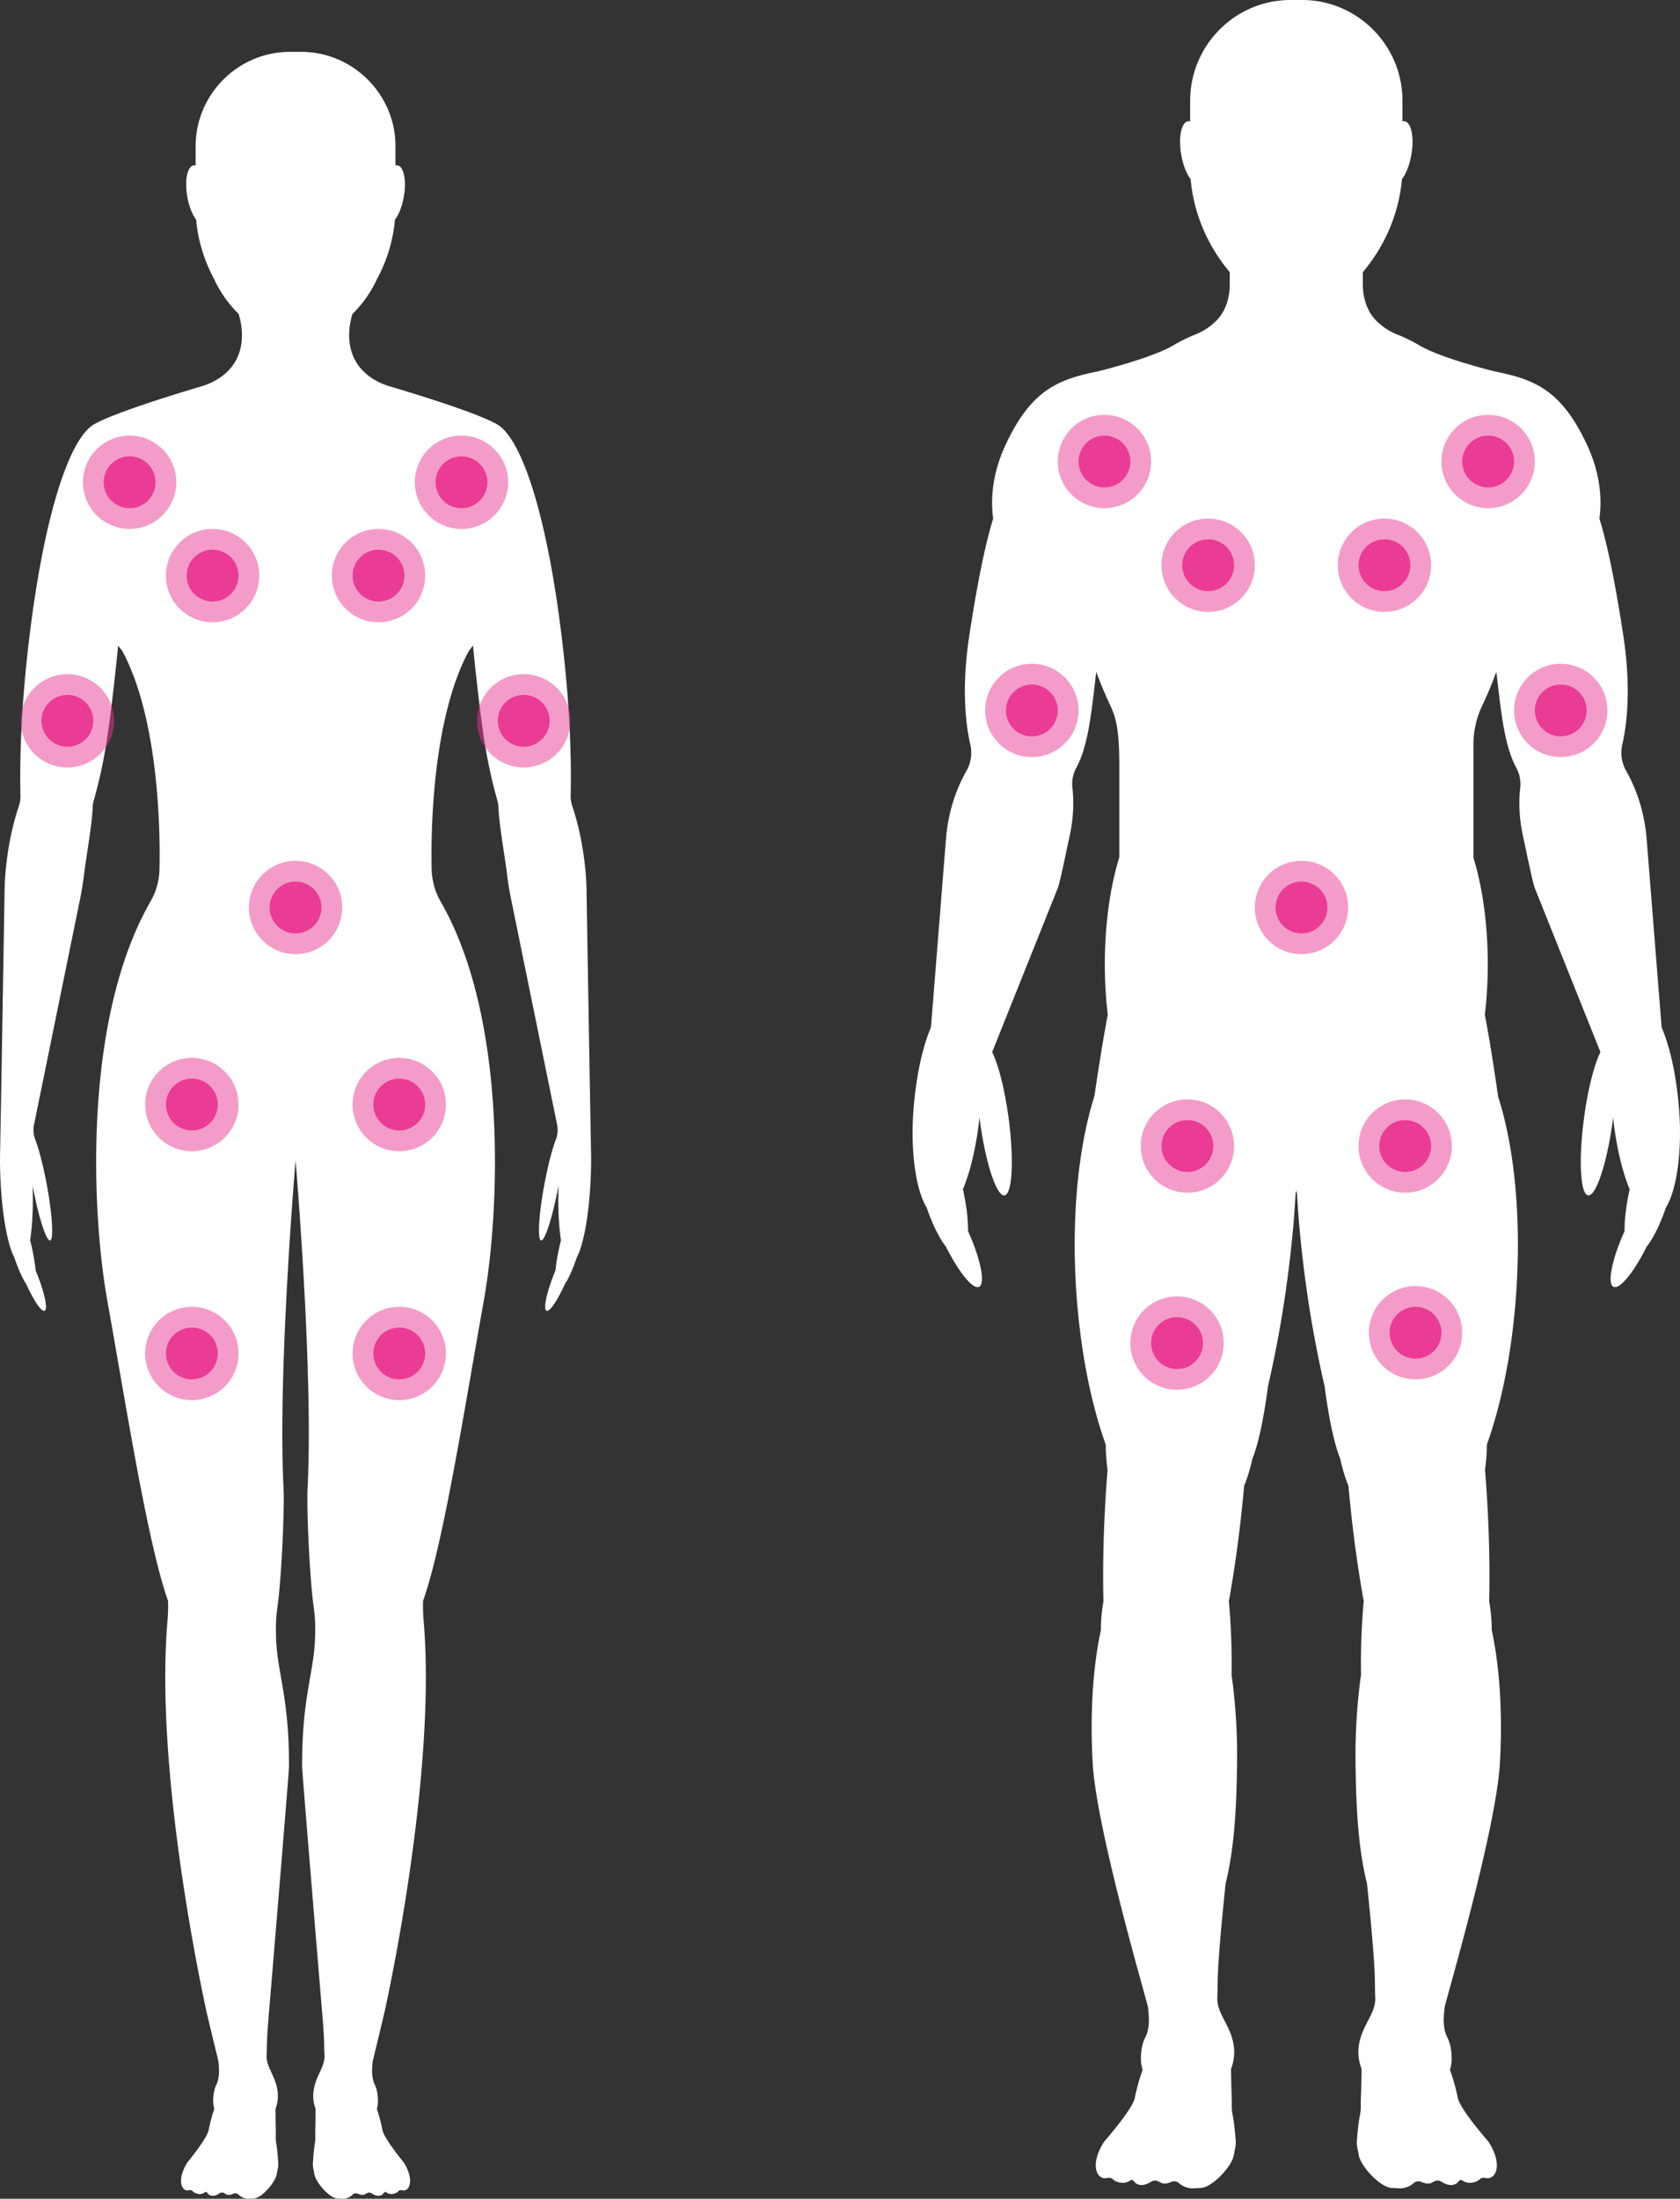 <svg xmlns="http://www.w3.org/2000/svg" width="162" height="212" viewBox="0 0 162 212">
    <rect x="0" y="0" width="162" height="212" fill="#333333" stroke="none"/>
    <g fill="none" fill-rule="evenodd">
        <path fill="#FFF" d="M160.228 99.042l-1.472-18.472a16.521 16.521 0 0 0-.332-2.029 15.52 15.52 0 0 0-1.608-4.203 3.519 3.519 0 0 1-.385-2.527c.658-2.871.709-6.526.114-10.453-.812-5.334-1.57-8.945-2.317-11.36.302-2.129-.037-4.592-1.144-6.996-2.46-5.351-5.041-6.41-8.941-7.19 0 0-5.18-1.263-7.282-2.514a15.432 15.432 0 0 0-2.166-1.063 5.804 5.804 0 0 1-2.062-1.398c-.856-.909-1.216-2.182-1.216-3.43v-1.169c2.121-2.509 3.486-5.652 3.768-8.956.388-.5.733-1.35.908-2.355.293-1.673.004-3.122-.643-3.234a.498.498 0 0 0-.212.016V9.705c0-5.339-4.353-9.705-9.67-9.705h-1.133c-5.32 0-9.67 4.366-9.67 9.705v2.004a.503.503 0 0 0-.213-.016c-.65.112-.936 1.561-.645 3.234.175 1.005.52 1.855.908 2.355.282 3.304 1.649 6.447 3.768 8.956v1.168c0 1.25-.36 2.522-1.214 3.431a5.813 5.813 0 0 1-2.064 1.398 15.55 15.55 0 0 0-2.166 1.063c-2.1 1.251-7.282 2.513-7.282 2.513-3.9.782-6.48 1.84-8.941 7.191-1.107 2.404-1.444 4.867-1.144 6.996-.746 2.415-1.505 6.026-2.315 11.36-.597 3.927-.544 7.582.114 10.453a3.53 3.53 0 0 1-.385 2.527 15.452 15.452 0 0 0-1.61 4.203 16.521 16.521 0 0 0-.332 2.029l-1.472 18.472c-.696 1.661-1.293 3.96-1.614 7.136-.464 4.564.144 8.543 1.196 10.251.562 1.631 1.225 2.968 1.86 3.771 1.207 2.415 2.572 4.13 3.182 3.881.656-.268.18-2.667-1.052-5.382.017-1.098-.149-2.505-.49-4.03.722-1.724 1.299-4.156 1.599-6.928.015.107.024.213.037.325.542 4.052 1.601 7.272 2.362 7.193.764-.079.945-3.426.403-7.479-.372-2.779-.987-5.138-1.582-6.34l6.346-15.857c.227-.628.923-4.085 1.08-4.772.4-1.747.48-3.4.309-4.869a3.28 3.28 0 0 1 .382-1.92c1.212-2.242 1.49-5.725 1.919-9.235.446 1.187.907 2.29 1.373 3.27.56 1.181.84 2.461.851 5.51v9.097c-.872 2.803-1.395 6.392-1.395 10.308 0 1.7.098 3.337.282 4.875-.44 2.3-.855 4.896-1.286 7.833-1.472 4.623-2.199 11.078-1.79 18.206.342 5.903 1.398 11.267 2.883 15.412.007.257 0 .5.016.762.033.572.087 1.128.157 1.666-.365 4.533-.485 8.826-.398 12.694a15.18 15.18 0 0 0-.245 2.748c-.75 3.47-1.072 7.958-.79 12.848.377 6.518 5.274 23.04 5.329 23.519.116.983.195 2.04-.27 2.937-.33.632-.443 1.554-.4 2.305.018.294.092.542.151.803-.282.773-.54 1.682-.75 2.694-.129.63-.995 1.826-1.87 2.917-.383.48-.761.926-1.087 1.31-1.203 1.857-.919 3.293-.083 3.506.31.081.632-.176.925.112.07.068.147.13.238.171.41.191.932.299 1.431-.05a.257.257 0 0 1 .16-.046c.083.002.16.046.199.114a.718.718 0 0 0 .345.287c.379.174.853.062 1.317-.232a.74.74 0 0 1 .429-.117c.173.007.499.207.52.215.291.136.64.075.996-.085.09-.038.19-.06.29-.055a.67.67 0 0 1 .434.162c.382.336.888.545 1.459.514l.704-.042c1.059-.061 2.97-2.07 3.148-3.176.026-.162.052-.327.09-.487.052-.226.109-.56.087-.86-.088-1.149-.182-1.915-.282-2.415a4.676 4.676 0 0 1-.097-1.063 9 9 0 0 0-.004-.593c-.046-1.12-.057-2.048-.07-2.864.18-.496.304-1.023.306-1.576.011-2.417-1.726-3.592-1.625-5.356.087-1.5-.164-1.75.798-10.97.832-3.288 1.066-7.349 1.103-11.816a56.19 56.19 0 0 0-.53-8.306 68.744 68.744 0 0 0-.258-7.103c.615-3.403 1.118-7.15 1.47-11.101.3-.749.575-1.576.79-2.597.665-1.668 1.142-4.228 1.516-7.04a108.542 108.542 0 0 0 1.756-9.5c.446-3.185.746-6.234.901-9.022.024-.11.044-.217.068-.327.022.11.044.217.068.327.155 2.788.453 5.837.901 9.022a109.394 109.394 0 0 0 1.754 9.5c.377 2.812.853 5.372 1.518 7.04.213 1.02.488 1.848.788 2.597.352 3.951.855 7.698 1.47 11.1-.062.7-.114 1.425-.158 2.172a64.727 64.727 0 0 0-.1 4.932 56.19 56.19 0 0 0-.53 8.306c.037 4.467.271 8.528 1.103 11.817.962 9.22.713 9.47.798 10.969.1 1.764-1.636 2.939-1.625 5.356.004.553.127 1.08.308 1.576-.013.816-.026 1.745-.072 2.864a7.676 7.676 0 0 0-.002.593c.009.358-.026.714-.096 1.063-.103.5-.197 1.266-.285 2.414-.022.3.035.635.088.86.04.16.065.326.09.488.179 1.106 2.088 3.115 3.147 3.176l.704.042c.571.03 1.077-.178 1.46-.514a.659.659 0 0 1 .404-.162c.129-.004.23.017.32.055.356.16.704.221.995.085.021-.008.347-.208.52-.215a.735.735 0 0 1 .429.117c.464.294.938.406 1.319.232a.713.713 0 0 0 .343-.287.241.241 0 0 1 .202-.114.255.255 0 0 1 .157.046c.499.349 1.021.241 1.433.05a.807.807 0 0 0 .236-.171c.295-.288.617-.03.925-.112.836-.213 1.12-1.649-.083-3.506a59.47 59.47 0 0 1-1.087-1.31c-.875-1.091-1.741-2.287-1.87-2.917a19.447 19.447 0 0 0-.75-2.694c.059-.261.133-.51.15-.803.044-.75-.07-1.673-.398-2.305-.466-.898-.387-1.954-.27-2.937.056-.479 4.953-17.001 5.327-23.519.283-4.89-.037-9.377-.787-12.848a15.174 15.174 0 0 0-.247-2.748c.087-3.868-.033-8.161-.398-12.694.07-.538.124-1.094.157-1.666.016-.262.011-.505.016-.762 1.485-4.145 2.543-9.51 2.882-15.412.412-7.128-.317-13.583-1.793-18.143-.427-3-.842-5.593-1.28-7.893a41.81 41.81 0 0 0 .282-4.878c0-3.898-.52-7.474-1.384-10.273V71.826c0-1.308.28-2.588.838-3.769.468-.98.93-2.083 1.373-3.27.429 3.51.707 6.993 1.919 9.235a3.28 3.28 0 0 1 .385 1.92c-.173 1.469-.092 3.122.308 4.87.155.686.853 4.143 1.078 4.771l6.346 15.858c-.595 1.2-1.208 3.56-1.58 6.34-.542 4.052-.363 7.4.4 7.478.764.08 1.823-3.141 2.363-7.193.015-.112.024-.218.037-.325.302 2.772.877 5.204 1.6 6.928-.34 1.525-.508 2.932-.49 4.03-1.232 2.715-1.709 5.114-1.053 5.382.613.248 1.978-1.466 3.183-3.88.634-.804 1.297-2.14 1.859-3.772 1.052-1.708 1.66-5.687 1.196-10.251-.321-3.176-.918-5.475-1.614-7.136zM57 111.527c-.002-.191-.007-.376-.011-.561l-.073-4.206c-.009 0-.366-21.385-.366-21.385-.03-.72-.09-1.46-.18-2.215-.237-2.004-.651-3.85-1.176-5.404a3.059 3.059 0 0 1-.166-1.064c.09-3.876-.119-8.575-.672-13.62-1.399-12.775-3.948-20.748-6.432-22.164-2.058-1.172-8.546-3.125-10.315-3.65a6.47 6.47 0 0 1-1.403-.585c-3.377-1.933-2.514-5.477-2.214-6.41.98-.95 1.793-2.123 2.38-3.392a14.728 14.728 0 0 0 1.713-5.692c.364-.47.69-1.262.854-2.202.276-1.568.004-2.925-.604-3.03a.476.476 0 0 0-.201.015v-1.876c0-4.997-4.096-9.086-9.1-9.086h-1.068c-5.004 0-9.1 4.09-9.1 9.086v1.876a.468.468 0 0 0-.198-.015c-.611.105-.88 1.462-.607 3.03.166.94.492 1.733.856 2.202.17 2 .772 3.935 1.711 5.69a11.399 11.399 0 0 0 2.38 3.394c.3.936 1.163 4.477-2.212 6.41a6.47 6.47 0 0 1-1.403.586c-1.77.524-8.255 2.477-10.315 3.649-2.486 1.416-5.033 9.39-6.434 22.164-.553 5.045-.76 9.744-.672 13.62a3.11 3.11 0 0 1-.163 1.064C1.284 79.31.867 81.156.63 83.16c-.09.755-.148 1.495-.179 2.215l-.36 21.385c-.006 0-.079 4.206-.079 4.206-.004.185-.009.37-.009.561L0 111.7c0 .672.015 1.379.049 2.105.16 3.411.705 6.285 1.33 7.435.388 1.142.8 2.06 1.16 2.59.752 1.653 1.528 2.776 1.8 2.53.286-.267-.115-1.985-.903-3.86-.073-.811-.256-1.83-.531-2.92.214-1.349.306-3.198.242-5.277l.042.238c.558 2.933 1.3 5.197 1.654 5.06.355-.139.192-2.627-.366-5.558-.337-1.775-.743-3.299-1.087-4.195a2.48 2.48 0 0 1-.113-1.387L7.77 86.443c.137-.703.252-1.434.344-2.191.168-1.427.788-4.909.825-6.437.004-.198.035-.394.09-.588 1.094-3.867 1.496-6.928 2.144-12.854.08-.718.15-1.422.214-2.125.148.207.34.392.455.608 3.619 6.829 3.599 18.157 3.54 20.85a6.728 6.728 0 0 1-.307 1.94 6.67 6.67 0 0 1-.556 1.266c-6.588 11.46-5.66 30.173-4.177 38.458 1.881 10.52 3.912 23.503 5.862 28.984a15.74 15.74 0 0 1-.05 1.88c-1.317 15.25 3.795 37.881 3.795 37.881.611 2.61 1.105 4.545 1.118 4.684.073.742.117 1.542-.211 2.213-.234.476-.32 1.172-.296 1.733.011.225.06.412.1.61a15.122 15.122 0 0 0-.541 2.026c-.095.474-.704 1.368-1.319 2.185-.271.359-.534.693-.765.98-.845 1.392-.66 2.475-.084 2.645.22.063.452-.14.655.107a.47.47 0 0 0 .15.113c.282.145.644.23.99-.029a.185.185 0 0 1 .113-.03.16.16 0 0 1 .136.085.524.524 0 0 0 .236.218c.263.137.592.055.916-.165a.5.5 0 0 1 .297-.086c.122.007.347.16.362.167.199.104.441.06.688-.055a.401.401 0 0 1 .203-.041.44.44 0 0 1 .294.12c.264.26.613.421 1.012.404l.487-.027c.741-.04 2.098-1.568 2.208-2.396.016-.103.033-.207.057-.31.04-.172.09-.438.075-.68-.053-.875-.112-1.454-.178-1.833a3.95 3.95 0 0 1-.058-.821 6.64 6.64 0 0 0 .003-.42c-.022-.844-.025-1.542-.027-2.159.128-.374.219-.768.225-1.187.027-1.82-1.169-2.722-1.085-4.05.05-.82-.024-1.149.216-3.937 0 0 1.941-23.239 1.941-23.822.033-6.93-1.23-9.225-1.255-12.836a14.46 14.46 0 0 1 .139-2.546c.4-2.823.69-9.526.593-11.442-.58-11.284 1.138-31.42 1.158-31.64.016.22 1.736 20.356 1.156 31.64-.1 1.916.192 8.619.595 11.442.12.843.164 1.696.135 2.546-.022 3.611-1.288 5.906-1.255 12.836.004.583 1.943 23.822 1.943 23.822.238 2.788.163 3.116.214 3.938.084 1.327-1.112 2.228-1.083 4.05.004.418.095.812.225 1.186-.002.617-.004 1.315-.029 2.158a6.64 6.64 0 0 0 .003.42c.01.276-.01.55-.058.822-.066.379-.123.958-.178 1.832-.011.243.037.51.077.68.024.104.04.208.055.311.11.828 1.467 2.357 2.21 2.396l.487.027c.397.017.75-.143 1.013-.403a.423.423 0 0 1 .273-.121.426.426 0 0 1 .22.041c.25.115.493.159.693.055.016-.006.238-.16.358-.167a.502.502 0 0 1 .3.086c.321.22.65.302.915.165a.498.498 0 0 0 .234-.218.165.165 0 0 1 .14-.086.172.172 0 0 1 .109.031c.348.26.71.174.994.029a.478.478 0 0 0 .146-.113c.205-.246.437-.044.655-.107.58-.17.765-1.253-.084-2.645-.23-.287-.494-.621-.765-.98-.613-.817-1.224-1.711-1.319-2.185a15.122 15.122 0 0 0-.54-2.026c.04-.198.09-.385.099-.61.024-.561-.062-1.257-.296-1.733-.328-.671-.282-1.47-.21-2.213.016-.139.506-2.074 1.12-4.684 0 0 5.11-22.63 3.793-37.88a16.216 16.216 0 0 1-.051-1.881c1.952-5.481 3.98-18.465 5.864-28.984 1.48-8.285 2.411-26.998-4.177-38.458a6.401 6.401 0 0 1-.556-1.266 6.804 6.804 0 0 1-.306-1.94c-.06-2.693-.08-14.021 3.537-20.85.115-.216.307-.4.455-.608.068.703.137 1.407.214 2.125.648 5.926 1.054 8.987 2.146 12.854.053.194.084.39.09.588.035 1.528.657 5.01.827 6.437.088.757.205 1.488.342 2.191l4.153 20.352.338 1.665c.094.464.06.947-.113 1.387-.344.896-.748 2.42-1.087 4.195-.558 2.931-.721 5.42-.366 5.558.355.137 1.096-2.127 1.654-5.06.017-.08.028-.159.044-.238-.066 2.079.026 3.928.24 5.276-.273 1.09-.458 2.11-.531 2.92-.788 1.876-1.189 3.594-.898 3.86.27.247 1.043-.876 1.795-2.53.36-.528.775-1.447 1.16-2.59.63-1.149 1.17-4.023 1.33-7.434.038-.726.049-1.433.049-2.105v-.172"/>
        <g fill="#EA3B95" transform="translate(24 83)">
            <circle cx="4.5" cy="4.5" r="4.5" opacity=".5"/>
            <circle cx="4.5" cy="4.5" r="2.5"/>
        </g>
        <g fill="#EA3B95" transform="translate(121 83)">
            <circle cx="4.5" cy="4.5" r="4.5" opacity=".5"/>
            <circle cx="4.5" cy="4.5" r="2.5"/>
        </g>
        <g fill="#EA3B95" transform="translate(14 126)">
            <circle cx="4.5" cy="4.5" r="4.5" opacity=".5"/>
            <circle cx="4.5" cy="4.5" r="2.5"/>
        </g>
        <g fill="#EA3B95" transform="translate(109 125)">
            <circle cx="4.5" cy="4.5" r="4.5" opacity=".5"/>
            <circle cx="4.5" cy="4.5" r="2.5"/>
        </g>
        <g fill="#EA3B95">
            <g transform="translate(14 102)">
                <circle cx="4.5" cy="4.5" r="4.5" opacity=".5"/>
                <circle cx="4.5" cy="4.5" r="2.5"/>
            </g>
            <g transform="translate(16 51)">
                <circle cx="4.5" cy="4.5" r="4.5" opacity=".5"/>
                <circle cx="4.5" cy="4.5" r="2.5"/>
            </g>
            <g transform="translate(8 42)">
                <circle cx="28.5" cy="13.5" r="4.5" opacity=".5"/>
                <circle cx="36.5" cy="4.5" r="4.5" opacity=".5"/>
                <circle cx="4.5" cy="4.5" r="4.5" opacity=".5"/>
                <circle cx="28.5" cy="13.5" r="2.5"/>
                <circle cx="36.5" cy="4.5" r="2.5"/>
                <circle cx="4.5" cy="4.5" r="2.5"/>
            </g>
            <g transform="translate(46 65)">
                <circle cx="4.5" cy="4.5" r="4.5" opacity=".5"/>
                <circle cx="4.5" cy="4.5" r="2.5"/>
            </g>
            <g transform="translate(2 65)">
                <circle cx="4.5" cy="4.5" r="4.5" opacity=".5"/>
                <circle cx="4.5" cy="4.5" r="2.5"/>
            </g>
        </g>
        <g fill="#EA3B95" transform="translate(110 106)">
            <circle cx="4.5" cy="4.5" r="4.5" opacity=".5"/>
            <circle cx="4.5" cy="4.5" r="2.5"/>
        </g>
        <g fill="#EA3B95" transform="translate(34 126)">
            <circle cx="4.5" cy="4.5" r="4.5" opacity=".5"/>
            <circle cx="4.5" cy="4.5" r="2.5"/>
        </g>
        <g fill="#EA3B95" transform="translate(132 124)">
            <circle cx="4.5" cy="4.5" r="4.5" opacity=".5"/>
            <circle cx="4.5" cy="4.5" r="2.5"/>
        </g>
        <g fill="#EA3B95" transform="translate(34 102)">
            <circle cx="4.5" cy="4.5" r="4.5" opacity=".5"/>
            <circle cx="4.5" cy="4.5" r="2.5"/>
        </g>
        <g fill="#EA3B95">
            <g transform="translate(131 106)">
                <circle cx="4.5" cy="4.5" r="4.5" opacity=".5"/>
                <circle cx="4.5" cy="4.5" r="2.5"/>
            </g>
            <g transform="translate(146 64)">
                <circle cx="4.5" cy="4.5" r="4.5" opacity=".5"/>
                <circle cx="4.5" cy="4.5" r="2.5"/>
            </g>
            <g transform="translate(95 64)">
                <circle cx="4.5" cy="4.5" r="4.5" opacity=".5"/>
                <circle cx="4.5" cy="4.5" r="2.5"/>
            </g>
            <g transform="translate(102 40)">
                <circle cx="4.5" cy="4.5" r="4.5" opacity=".5"/>
                <circle cx="4.5" cy="4.5" r="2.5"/>
            </g>
            <g transform="translate(139 40)">
                <circle cx="4.5" cy="4.5" r="4.5" opacity=".5"/>
                <circle cx="4.5" cy="4.5" r="2.5"/>
            </g>
            <g transform="translate(129 50)">
                <circle cx="4.5" cy="4.5" r="4.5" opacity=".5"/>
                <circle cx="4.5" cy="4.5" r="2.5"/>
            </g>
            <g transform="translate(112 50)">
                <circle cx="4.5" cy="4.5" r="4.5" opacity=".5"/>
                <circle cx="4.5" cy="4.5" r="2.5"/>
            </g>
        </g>
    </g>
</svg>
